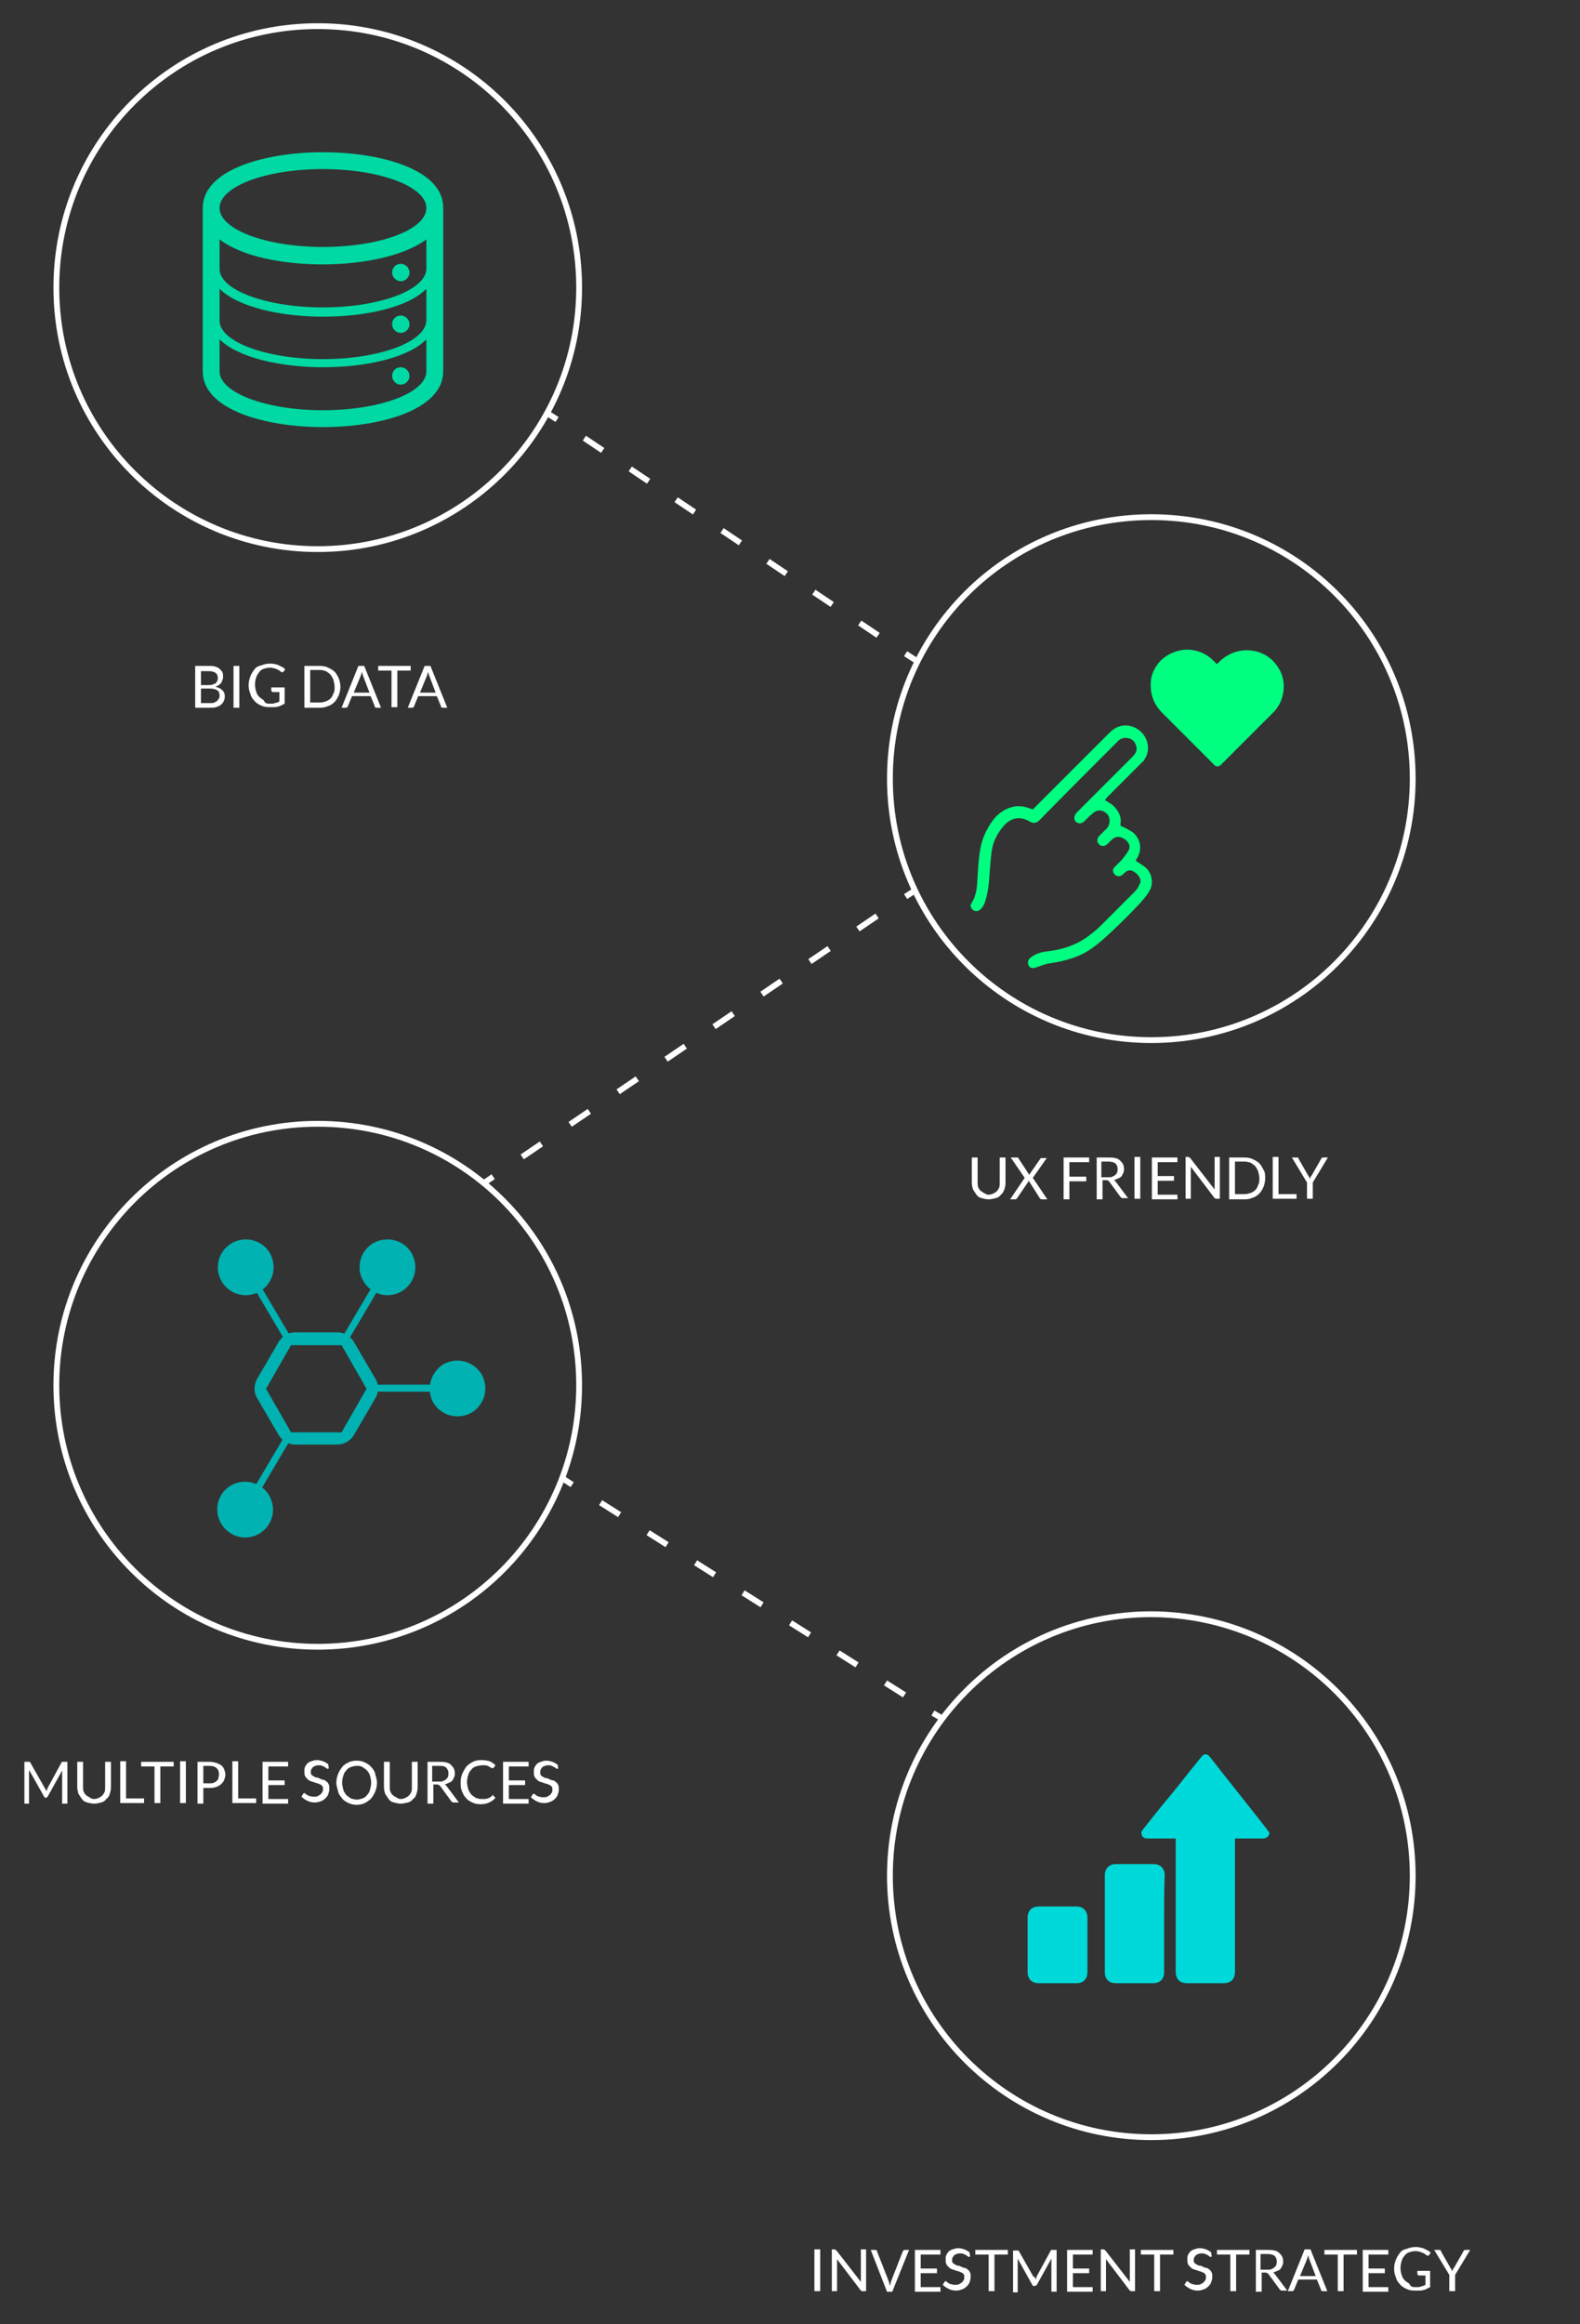 <svg version="1.1" id="svg-p1" xmlns="http://www.w3.org/2000/svg" xmlns:xlink="http://www.w3.org/1999/xlink"
   x="0px" y="0px" viewBox="0 0 272 400" enable-background="new 0 0 272 400" xml:space="preserve">
<rect x="0" y="0" width="272" height="400" fill="#333333" stroke="none"/>
<path fill="none" enable-background="new"  d="M1,1"/>
<g>
  <g>
    <path fill="#00B2B2" d="M47,259.8c0,2.6-2.1,4.8-4.8,4.8c-2.6,0-4.8-2.2-4.8-4.8c0-2.7,2.1-4.8,4.8-4.8
      C44.9,255,47,257.2,47,259.8z"/>
  </g>
  <g>
    <path fill="#00B2B2" d="M50.1,246.5l-4.3-7.5l4.3-7.5h8.7l4.3,7.5l-4.3,7.5H50.1z M58.2,248.6c1,0,2.2-0.7,2.7-1.6l3.8-6.5
      c0.5-0.9,0.5-2.3,0-3.1l-3.8-6.5c-0.5-0.9-1.7-1.6-2.7-1.6h-7.5c-1,0-2.2,0.7-2.7,1.6l-3.8,6.5c-0.5,0.9-0.5,2.3,0,3.1L48,247
      c0.5,0.9,1.7,1.6,2.7,1.6H58.2z"/>
  </g>
  <g>
    <path fill="#00B2B2" d="M42.7,260.1l-1-0.6l7.8-13.2l1,0.6L42.7,260.1z"/>
  </g>
  <g>
    <path fill="#00B2B2" d="M76.3,234.8c2.3-1.3,5.2-0.6,6.6,1.7c1.3,2.3,0.6,5.2-1.7,6.6c-2.3,1.3-5.2,0.6-6.6-1.7
      C73.3,239.1,74.1,236.2,76.3,234.8z"/>
  </g>
  <g>
    <path fill="#00B2B2" d="M78.8,239.5H63.5v-1.2h15.3V239.5z"/>
  </g>
  <g>
    <path fill="#00B2B2" d="M61.9,218.1c0-2.7,2.1-4.8,4.8-4.8c2.7,0,4.8,2.1,4.8,4.8c0,2.6-2.1,4.8-4.8,4.8
      C64.1,222.9,61.9,220.7,61.9,218.1z"/>
  </g>
  <g>
    <path fill="#00B2B2" d="M59.4,231.6l-1-0.6l7.8-13.2l1,0.6L59.4,231.6z"/>
  </g>
  <g>
    <path fill="#00B2B2" d="M47.1,218.1c0-2.7-2.1-4.8-4.8-4.8c-2.6,0-4.8,2.1-4.8,4.8c0,2.6,2.1,4.8,4.8,4.8
      C45,222.9,47.1,220.7,47.1,218.1z"/>
  </g>
  <g>
    <path fill="#00B2B2" d="M49.6,231.6l-7.8-13.2l1-0.6l7.8,13.2L49.6,231.6z"/>
  </g>
</g>
<g id="data">
  <path fill="#00D9A3" d="M55.6,26.2c-10,0-20.7,3-20.7,9.6v28.1c0,6.6,10.7,9.6,20.7,9.6s20.7-3,20.7-9.6V35.8
    C76.4,29.2,65.6,26.2,55.6,26.2z M73.4,63.9c0,3.7-8,6.7-17.8,6.7s-17.8-3-17.8-6.7v-5.5c3.1,3.1,10.4,4.8,17.8,4.8
    c7.3,0,14.7-1.6,17.8-4.8V63.9z M73.4,55.1L73.4,55.1L73.4,55.1c0,3.7-8,6.7-17.8,6.7s-17.8-3-17.8-6.6l0,0l0,0v-5.5
    c3.1,3.1,10.4,4.8,17.8,4.8c7.3,0,14.7-1.6,17.8-4.8V55.1z M73.4,46.2L73.4,46.2L73.4,46.2c0,3.7-8,6.7-17.8,6.7s-17.8-3-17.8-6.6
    l0,0l0,0v-5.1c3.9,3,11,4.3,17.8,4.3s13.9-1.4,17.8-4.3V46.2z M55.6,42.5c-9.8,0-17.8-3-17.8-6.7s7.9-6.7,17.8-6.7
    c9.8,0,17.8,3,17.8,6.7C73.4,39.5,65.5,42.5,55.6,42.5z"/>
  <path fill="#00D9A3" d="M69,63.2c0.8,0,1.5,0.7,1.5,1.5c0,0.8-0.7,1.5-1.5,1.5s-1.5-0.7-1.5-1.5C67.5,63.9,68.1,63.2,69,63.2z"/>
  <path fill="#00D9A3" d="M69,54.3c0.8,0,1.5,0.7,1.5,1.5s-0.7,1.5-1.5,1.5s-1.5-0.7-1.5-1.5S68.1,54.3,69,54.3z"/>
  <path fill="#00D9A3" d="M69,45.4c0.8,0,1.5,0.7,1.5,1.5s-0.7,1.5-1.5,1.5s-1.5-0.7-1.5-1.5C67.5,46.1,68.1,45.4,69,45.4z"/>
</g>
<g>
  <path fill="#00FF80" d="M219.1,113.7c-1.2-1.2-2.8-1.8-4.5-1.8s-3.3,0.7-4.5,1.8l-0.6,0.6l-0.6-0.6c-1.2-1.2-2.8-1.9-4.5-1.9
    s-3.3,0.7-4.5,1.8c-1.2,1.2-1.9,2.8-1.8,4.5c0,1.7,0.7,3.3,1.9,4.5l9.1,9.1c0.1,0.1,0.3,0.2,0.5,0.2s0.3-0.1,0.5-0.2l9.1-9.1
    c1.2-1.2,1.8-2.8,1.8-4.5S220.3,114.9,219.1,113.7z"/>
  <path fill="#00FF80" d="M190.2,137.7c0.5,0.3,1.1,0.6,1.5,1c0.8,0.8,1.4,1.8,1.2,3c-0.1,0.4,0.1,0.5,0.4,0.6c0.5,0.2,1,0.5,1.5,0.8
    c0.4,0.2,0.7,0.6,0.9,0.9c0.9,1.4,0.7,2.8-0.2,4.1c0.5,0.4,1.1,0.7,1.6,1.1c1.3,1,1.6,3.1,0.6,4.4c-0.4,0.7-1,1.3-1.5,1.9
    c-1.5,1.6-3.1,3.2-4.7,4.7c-1.5,1.4-3,2.8-4.8,3.8c-1.9,1-4,1.5-6.1,1.8c-0.7,0.1-1.3,0.4-2,0.6c-0.7,0.3-1.2,0.3-1.5-0.2
    c-0.3-0.6-0.1-1.2,0.6-1.6c0.9-0.6,1.8-0.8,2.8-0.9c2.4-0.3,4.6-1,6.6-2.4c0.8-0.6,1.6-1.2,2.3-1.9c2-2,4-4,6-6
    c0.4-0.4,0.7-1,0.9-1.5c0.3-1-1.2-2.3-2-2.1c-0.4,0.1-0.7,0.4-1,0.7c-0.5,0.4-1,0.4-1.4,0s-0.4-0.9,0-1.3c0.4-0.4,0.8-0.8,1.2-1.2
    c0.4-0.5,0.8-1,1.1-1.5c0.6-0.9,0-1.7-0.6-2.1c-1-0.6-1.6-0.5-2.4,0.3c-0.1,0.1-0.3,0.3-0.5,0.5c-0.5,0.5-1.1,0.5-1.5,0.1
    s-0.4-1,0.1-1.5c0.4-0.4,0.8-0.8,1.2-1.2c0.6-0.6,0.7-1.7,0.2-2.4c-0.7-0.8-1.7-1-2.5-0.3c-0.5,0.4-1,0.9-1.5,1.4s-1.1,0.5-1.5,0.1
    s-0.3-1,0.1-1.5c3.2-3.2,6.4-6.4,9.6-9.6c0.8-0.8,1-1.4,0.5-2.4c-0.5-1-2-1.2-2.8-0.5c-4.6,4.6-9.2,9.2-13.7,13.8
    c-0.5,0.5-1.1,0.5-1.6,0.2c-1.5-0.9-3-0.8-4.3,0.5c-1.1,1.2-1.9,2.6-2.2,4.1c-0.2,1.2-0.3,2.5-0.4,3.7c-0.1,1.7-0.2,3.4-0.7,5.1
    c-0.2,0.7-0.5,1.5-1.2,1.9c-0.4,0.2-0.8,0.1-1.1-0.2s-0.4-0.7-0.2-1c1-1.5,1-3.1,1.1-4.8c0.1-1.6,0.2-3.2,0.5-4.8
    c0.3-1.7,1.1-3.3,2.1-4.7c1-1.3,2.2-2.1,3.7-2.4c1.1-0.2,2.1,0.1,3.2,0.5c0.1-0.1,0.3-0.3,0.4-0.4c4.3-4.3,8.5-8.5,12.8-12.8
    c1.1-1.1,2.5-1.6,4.1-1c2.1,0.8,3.2,3.3,2.1,5.3c-0.2,0.3-0.3,0.6-0.6,0.8c-2,2-4,4-6,6C190.4,137.5,190.3,137.6,190.2,137.7z"/>
</g>
<g>
  <path fill="#00D9D9" d="M218.5,315.7c-0.3,0.6-0.7,0.7-1.3,0.7c-1.5,0-3,0-4.6,0c0,0.2,0,0.3,0,0.5c0,7.5,0,15,0,22.4
    c0,1.3-0.7,2-2,2c-2.1,0-4.2,0-6.2,0c-1.3,0-2-0.7-2-2c0-7.5,0-14.9,0-22.4c0-0.2,0-0.3,0-0.5c-0.7,0-1.3,0-1.9,0c-1,0-1.9,0-2.9,0
    c-0.4,0-0.8-0.1-1-0.5s-0.1-0.8,0.2-1.1c1.5-1.9,3-3.8,4.6-5.7c1.8-2.2,3.5-4.4,5.3-6.6c0.6-0.8,1.1-0.8,1.7,0
    c3.2,4.1,6.5,8.2,9.7,12.3c0.1,0.2,0.3,0.4,0.4,0.5C218.5,315.3,218.5,315.5,218.5,315.7z"/>
  <path fill="#00D9D9" d="M200.4,331.1c0,2.8,0,5.5,0,8.3c0,1.2-0.7,1.9-1.9,1.9c-2.1,0-4.3,0-6.4,0c-1.2,0-1.9-0.7-1.9-1.9
    c0-5.6,0-11.1,0-16.7c0-1.1,0.7-1.9,1.9-1.9c2.2,0,4.3,0,6.5,0c1.1,0,1.9,0.7,1.9,1.9C200.4,325.5,200.4,328.3,200.4,331.1z"/>
  <path fill="#00D9D9" d="M187.2,334.7c0,1.6,0,3.1,0,4.7c0,1.2-0.7,1.9-1.9,1.9c-2.2,0-4.3,0-6.5,0c-1.1,0-1.9-0.7-1.9-1.9
    c0-3.1,0-6.2,0-9.3c0-1.3,0.7-2,2-2c2.1,0,4.3,0,6.4,0c1.1,0,1.9,0.7,1.9,1.9C187.2,331.6,187.2,333.1,187.2,334.7z"/>
</g>
<g>
  <g>
    <line fill="none" stroke="#FFFFFF" x1="94.2" y1="71.1" x2="95.9" y2="72.2"/>
    <line fill="none" stroke="#FFFFFF" stroke-dasharray="3.806,5.709" x1="100.6" y1="75.4" x2="153.5" y2="110.9"/>
    <line fill="none" stroke="#FFFFFF" x1="155.9" y1="112.5" x2="157.6" y2="113.6"/>
  </g>
</g>
<g>
  <g>
    <line fill="none" stroke="#FFFFFF" x1="83.3" y1="203.6" x2="84.9" y2="202.5"/>
    <line fill="none" stroke="#FFFFFF" stroke-dasharray="3.991,5.987" x1="89.9" y1="199.1" x2="153.4" y2="156"/>
    <line fill="none" stroke="#FFFFFF" x1="155.9" y1="154.3" x2="157.6" y2="153.2"/>
  </g>
</g>
<g>
  <g>
    <line fill="none" stroke="#FFFFFF" x1="96.8" y1="254.4" x2="98.5" y2="255.5"/>
    <line fill="none" stroke="#FFFFFF" stroke-dasharray="3.869,5.803" x1="103.4" y1="258.6" x2="158.1" y2="293.2"/>
    <line fill="none" stroke="#FFFFFF" x1="160.6" y1="294.8" x2="162.3" y2="295.8"/>
  </g>
</g>
<g enable-background="new    ">
  <path fill="#FFFFFF" d="M33.6,121.8v-7.2h2.3c0.4,0,0.8,0,1.1,0.1s0.6,0.2,0.8,0.4s0.4,0.4,0.5,0.6c0.1,0.2,0.1,0.5,0.1,0.8
    c0,0.2,0,0.3-0.1,0.5c-0.1,0.2-0.1,0.3-0.2,0.5c-0.1,0.1-0.3,0.3-0.4,0.4c-0.2,0.1-0.4,0.2-0.6,0.3c0.5,0.1,0.9,0.3,1.2,0.6
    s0.4,0.6,0.4,1.1c0,0.3-0.1,0.6-0.2,0.8s-0.3,0.5-0.5,0.6c-0.2,0.2-0.5,0.3-0.8,0.4c-0.3,0.1-0.7,0.1-1.1,0.1H33.6z M34.6,117.9
    h1.3c0.3,0,0.5,0,0.7-0.1c0.2-0.1,0.4-0.1,0.5-0.2c0.1-0.1,0.2-0.2,0.3-0.4c0.1-0.2,0.1-0.3,0.1-0.5c0-0.4-0.1-0.7-0.4-0.9
    c-0.3-0.2-0.6-0.3-1.2-0.3h-1.3V117.9z M34.6,118.5v2.5h1.6c0.3,0,0.5,0,0.7-0.1s0.4-0.2,0.5-0.3c0.1-0.1,0.2-0.3,0.3-0.4
    c0.1-0.2,0.1-0.3,0.1-0.5c0-0.4-0.1-0.7-0.4-0.9s-0.7-0.3-1.2-0.3H34.6z"/>
  <path fill="#FFFFFF" d="M41.2,121.8h-1v-7.2h1V121.8z"/>
  <path fill="#FFFFFF" d="M46.3,121.1c0.2,0,0.4,0,0.5,0c0.2,0,0.3,0,0.5-0.1c0.1,0,0.3-0.1,0.4-0.1s0.3-0.1,0.4-0.2v-1.6H47
    c-0.1,0-0.1,0-0.2-0.1c0,0-0.1-0.1-0.1-0.1v-0.6H49v2.8c-0.2,0.1-0.4,0.2-0.6,0.3c-0.2,0.1-0.4,0.2-0.6,0.2
    c-0.2,0.1-0.5,0.1-0.7,0.1c-0.3,0-0.5,0-0.8,0c-0.5,0-1-0.1-1.4-0.3s-0.8-0.4-1.1-0.8c-0.3-0.3-0.6-0.7-0.7-1.2
    c-0.2-0.5-0.3-0.9-0.3-1.5c0-0.5,0.1-1,0.3-1.5c0.2-0.5,0.4-0.8,0.7-1.2s0.7-0.6,1.2-0.7c0.5-0.2,1-0.3,1.5-0.3
    c0.3,0,0.5,0,0.8,0.1c0.2,0,0.5,0.1,0.7,0.2c0.2,0.1,0.4,0.2,0.6,0.3c0.2,0.1,0.3,0.2,0.5,0.4l-0.3,0.4c-0.1,0.1-0.1,0.1-0.2,0.1
    c-0.1,0-0.1,0-0.2-0.1c-0.1,0-0.2-0.1-0.3-0.2c-0.1-0.1-0.2-0.1-0.4-0.2c-0.1-0.1-0.3-0.1-0.5-0.2c-0.2,0-0.4-0.1-0.7-0.1
    c-0.4,0-0.8,0.1-1.1,0.2c-0.3,0.1-0.6,0.3-0.8,0.6s-0.4,0.5-0.5,0.9c-0.1,0.3-0.2,0.7-0.2,1.2c0,0.5,0.1,0.9,0.2,1.2
    c0.1,0.4,0.3,0.7,0.5,0.9c0.2,0.2,0.5,0.4,0.8,0.6C45.6,121,45.9,121.1,46.3,121.1z"/>
  <path fill="#FFFFFF" d="M58.6,118.2c0,0.5-0.1,1-0.3,1.5c-0.2,0.4-0.4,0.8-0.7,1.1c-0.3,0.3-0.7,0.6-1.1,0.7
    c-0.4,0.2-0.9,0.3-1.4,0.3h-2.7v-7.2h2.7c0.5,0,1,0.1,1.4,0.3c0.4,0.2,0.8,0.4,1.1,0.7c0.3,0.3,0.5,0.7,0.7,1.1
    C58.5,117.2,58.6,117.7,58.6,118.2z M57.6,118.2c0-0.4-0.1-0.8-0.2-1.2c-0.1-0.3-0.3-0.6-0.5-0.9c-0.2-0.2-0.5-0.4-0.8-0.6
    c-0.3-0.1-0.7-0.2-1-0.2h-1.7v5.6h1.7c0.4,0,0.7-0.1,1-0.2c0.3-0.1,0.6-0.3,0.8-0.5s0.4-0.5,0.5-0.9
    C57.6,119.1,57.6,118.7,57.6,118.2z"/>
  <path fill="#FFFFFF" d="M65.6,121.8h-0.8c-0.1,0-0.2,0-0.2-0.1c-0.1,0-0.1-0.1-0.1-0.2l-0.7-1.7h-3.2l-0.7,1.7
    c0,0.1-0.1,0.1-0.1,0.2c-0.1,0-0.1,0.1-0.2,0.1h-0.8l2.9-7.2h1L65.6,121.8z M60.9,119.2h2.7l-1.1-2.9c-0.1-0.2-0.1-0.4-0.2-0.7
    c0,0.1-0.1,0.3-0.1,0.4c0,0.1-0.1,0.2-0.1,0.3L60.9,119.2z"/>
  <path fill="#FFFFFF" d="M70.7,114.6v0.8h-2.3v6.3h-1v-6.3h-2.3v-0.8H70.7z"/>
  <path fill="#FFFFFF" d="M77,121.8h-0.8c-0.1,0-0.2,0-0.2-0.1c-0.1,0-0.1-0.1-0.1-0.2l-0.7-1.7H72l-0.7,1.7c0,0.1-0.1,0.1-0.1,0.2
    c-0.1,0-0.1,0.1-0.2,0.1h-0.8l2.9-7.2h1L77,121.8z M72.3,119.2H75l-1.1-2.9c-0.1-0.2-0.1-0.4-0.2-0.7c0,0.1-0.1,0.3-0.1,0.4
    c0,0.1-0.1,0.2-0.1,0.3L72.3,119.2z"/>
</g>
<g enable-background="new    ">
  <path fill="#FFFFFF" d="M170.2,205.6c0.3,0,0.6-0.1,0.8-0.2s0.4-0.2,0.6-0.4c0.2-0.2,0.3-0.4,0.4-0.6s0.1-0.5,0.1-0.8v-4.4h1v4.4
    c0,0.4-0.1,0.8-0.2,1.1s-0.3,0.7-0.6,0.9c-0.2,0.3-0.5,0.5-0.9,0.6c-0.4,0.1-0.8,0.2-1.2,0.2s-0.8-0.1-1.2-0.2
    c-0.4-0.1-0.7-0.3-0.9-0.6c-0.2-0.3-0.4-0.6-0.6-0.9c-0.1-0.4-0.2-0.7-0.2-1.1v-4.4h1v4.3c0,0.3,0,0.6,0.1,0.8s0.2,0.5,0.4,0.6
    c0.2,0.2,0.4,0.3,0.6,0.4C169.7,205.5,169.9,205.6,170.2,205.6z"/>
  <path fill="#FFFFFF" d="M176.4,202.7l-2.4-3.5h1c0.1,0,0.1,0,0.2,0s0.1,0.1,0.1,0.1l1.9,2.9c0-0.1,0.1-0.1,0.1-0.2l1.8-2.6
    c0,0,0.1-0.1,0.1-0.1s0.1,0,0.1,0h0.9l-2.4,3.4l2.5,3.7h-1c-0.1,0-0.1,0-0.2-0.1s-0.1-0.1-0.1-0.1l-1.9-3c0,0.1-0.1,0.1-0.1,0.2
    l-1.9,2.8c0,0-0.1,0.1-0.1,0.1s-0.1,0.1-0.2,0.1h-0.9L176.4,202.7z"/>
  <path fill="#FFFFFF" d="M187.5,199.2v0.8h-3.4v2.5h2.9v0.8h-2.9v3.1h-1v-7.2H187.5z"/>
  <path fill="#FFFFFF" d="M189.8,203.4v3h-1v-7.2h2c0.5,0,0.8,0,1.2,0.1s0.6,0.2,0.8,0.4c0.2,0.2,0.4,0.4,0.5,0.6
    c0.1,0.2,0.2,0.5,0.2,0.8c0,0.3,0,0.5-0.1,0.7c-0.1,0.2-0.2,0.4-0.3,0.6c-0.2,0.2-0.3,0.3-0.6,0.4c-0.2,0.1-0.5,0.2-0.7,0.3
    c0.1,0.1,0.2,0.2,0.3,0.3l2.1,2.8h-0.9c-0.2,0-0.3-0.1-0.4-0.2l-1.9-2.6c-0.1-0.1-0.1-0.1-0.2-0.2s-0.2-0.1-0.3-0.1H189.8z
     M189.8,202.6h1c0.3,0,0.5,0,0.7-0.1s0.4-0.2,0.5-0.3c0.1-0.1,0.3-0.3,0.3-0.4c0.1-0.2,0.1-0.4,0.1-0.6c0-0.4-0.1-0.7-0.4-1
    c-0.3-0.2-0.7-0.3-1.3-0.3h-1.1V202.6z"/>
  <path fill="#FFFFFF" d="M196.3,206.3h-1v-7.2h1V206.3z"/>
  <path fill="#FFFFFF" d="M202.7,199.2v0.8h-3.4v2.4h2.8v0.8h-2.8v2.4h3.4v0.8h-4.4v-7.2H202.7z"/>
  <path fill="#FFFFFF" d="M204.8,199.2c0,0,0.1,0.1,0.1,0.1l4.2,5.4c0-0.1,0-0.2,0-0.3c0-0.1,0-0.2,0-0.2v-5.1h0.9v7.2h-0.5
    c-0.1,0-0.1,0-0.2,0s-0.1-0.1-0.2-0.1l-4.1-5.4c0,0.1,0,0.2,0,0.2c0,0.1,0,0.2,0,0.2v5.1h-0.9v-7.2h0.5
    C204.7,199.2,204.7,199.2,204.8,199.2z"/>
  <path fill="#FFFFFF" d="M217.8,202.8c0,0.5-0.1,1-0.3,1.5c-0.2,0.4-0.4,0.8-0.7,1.1c-0.3,0.3-0.7,0.6-1.1,0.7
    c-0.4,0.2-0.9,0.3-1.4,0.3h-2.7v-7.2h2.7c0.5,0,1,0.1,1.4,0.3c0.4,0.2,0.8,0.4,1.1,0.7c0.3,0.3,0.5,0.7,0.7,1.1
    C217.8,201.7,217.8,202.2,217.8,202.8z M216.8,202.8c0-0.4-0.1-0.8-0.2-1.2c-0.1-0.3-0.3-0.6-0.5-0.9c-0.2-0.2-0.5-0.4-0.8-0.6
    c-0.3-0.1-0.7-0.2-1-0.2h-1.7v5.6h1.7c0.4,0,0.7-0.1,1-0.2c0.3-0.1,0.6-0.3,0.8-0.5c0.2-0.2,0.4-0.5,0.5-0.9
    C216.8,203.6,216.8,203.2,216.8,202.8z"/>
  <path fill="#FFFFFF" d="M220.1,205.5h3.1v0.8h-4.1v-7.2h1V205.5z"/>
  <path fill="#FFFFFF" d="M226,203.5v2.8h-1v-2.8l-2.6-4.3h0.9c0.1,0,0.2,0,0.2,0.1c0,0,0.1,0.1,0.1,0.2l1.6,2.8
    c0.1,0.1,0.1,0.2,0.2,0.3c0,0.1,0.1,0.2,0.1,0.3c0-0.1,0.1-0.2,0.1-0.3c0-0.1,0.1-0.2,0.2-0.3l1.6-2.8c0-0.1,0.1-0.1,0.1-0.2
    c0.1,0,0.1-0.1,0.2-0.1h0.9L226,203.5z"/>
</g>
<g enable-background="new    ">
  <path fill="#FFFFFF" d="M7.9,308c0,0.1,0.1,0.2,0.1,0.3c0-0.1,0.1-0.2,0.1-0.3s0.1-0.2,0.1-0.3l2.4-4.4c0-0.1,0.1-0.1,0.1-0.1
    c0,0,0.1,0,0.2,0h0.7v7.2h-0.9v-5.3c0-0.1,0-0.1,0-0.2s0-0.2,0-0.2l-2.5,4.5c-0.1,0.1-0.2,0.2-0.4,0.2H7.9c-0.1,0-0.3-0.1-0.3-0.2
    L5,304.6c0,0.1,0,0.2,0,0.3s0,0.2,0,0.2v5.3H4.2v-7.2h0.7c0.1,0,0.2,0,0.2,0c0,0,0.1,0.1,0.1,0.1l2.5,4.4
    C7.8,307.8,7.8,307.9,7.9,308z"/>
  <path fill="#FFFFFF" d="M16.2,309.6c0.3,0,0.6-0.1,0.8-0.2c0.2-0.1,0.4-0.2,0.6-0.4s0.3-0.4,0.4-0.6s0.1-0.5,0.1-0.8v-4.4h1v4.4
    c0,0.4-0.1,0.8-0.2,1.1c-0.1,0.4-0.3,0.7-0.6,0.9c-0.2,0.3-0.5,0.5-0.9,0.6c-0.4,0.1-0.8,0.2-1.2,0.2c-0.4,0-0.8-0.1-1.2-0.2
    c-0.4-0.1-0.7-0.3-0.9-0.6c-0.2-0.3-0.4-0.6-0.6-0.9c-0.1-0.4-0.2-0.7-0.2-1.1v-4.4h1v4.3c0,0.3,0,0.6,0.1,0.8s0.2,0.5,0.4,0.6
    c0.2,0.2,0.4,0.3,0.6,0.4C15.6,309.5,15.9,309.6,16.2,309.6z"/>
  <path fill="#FFFFFF" d="M21.7,309.5h3.1v0.8h-4.1v-7.2h1V309.5z"/>
  <path fill="#FFFFFF" d="M29.9,303.2v0.8h-2.3v6.3h-1V304h-2.3v-0.8H29.9z"/>
  <path fill="#FFFFFF" d="M32,310.3h-1v-7.2h1V310.3z"/>
  <path fill="#FFFFFF" d="M35,307.7v2.7h-1v-7.2h2.1c0.5,0,0.8,0.1,1.2,0.2c0.3,0.1,0.6,0.3,0.8,0.4c0.2,0.2,0.4,0.4,0.5,0.7
    c0.1,0.3,0.2,0.6,0.2,0.9c0,0.3-0.1,0.6-0.2,0.9c-0.1,0.3-0.3,0.5-0.5,0.7c-0.2,0.2-0.5,0.4-0.8,0.5c-0.3,0.1-0.7,0.2-1.1,0.2H35z
     M35,306.9h1.1c0.3,0,0.5,0,0.7-0.1c0.2-0.1,0.4-0.2,0.5-0.3c0.1-0.1,0.3-0.3,0.3-0.5s0.1-0.4,0.1-0.6c0-0.5-0.1-0.8-0.4-1.1
    s-0.7-0.4-1.3-0.4H35V306.9z"/>
  <path fill="#FFFFFF" d="M41,309.5h3.1v0.8h-4.1v-7.2h1V309.5z"/>
  <path fill="#FFFFFF" d="M49.6,303.2v0.8h-3.4v2.4H49v0.8h-2.8v2.4h3.4v0.8h-4.4v-7.2H49.6z"/>
  <path fill="#FFFFFF" d="M56.6,304.3c0,0-0.1,0.1-0.1,0.1c0,0-0.1,0-0.1,0c-0.1,0-0.1,0-0.2-0.1c-0.1-0.1-0.2-0.1-0.3-0.2
    c-0.1-0.1-0.3-0.1-0.4-0.2c-0.2-0.1-0.4-0.1-0.6-0.1c-0.2,0-0.4,0-0.6,0.1c-0.2,0.1-0.3,0.1-0.4,0.2c-0.1,0.1-0.2,0.2-0.3,0.4
    s-0.1,0.3-0.1,0.4c0,0.2,0,0.4,0.1,0.5s0.2,0.2,0.4,0.3c0.2,0.1,0.3,0.2,0.5,0.2s0.4,0.1,0.6,0.2c0.2,0.1,0.4,0.2,0.6,0.2
    s0.4,0.2,0.5,0.3c0.2,0.1,0.3,0.3,0.4,0.5c0.1,0.2,0.1,0.5,0.1,0.8c0,0.3-0.1,0.6-0.2,0.9c-0.1,0.3-0.3,0.5-0.5,0.7
    s-0.5,0.4-0.8,0.5c-0.3,0.1-0.6,0.2-1,0.2c-0.5,0-0.9-0.1-1.3-0.3c-0.4-0.2-0.7-0.4-1-0.7l0.3-0.5c0,0,0.1-0.1,0.1-0.1
    c0,0,0.1,0,0.1,0c0.1,0,0.1,0,0.2,0.1c0.1,0.1,0.2,0.2,0.3,0.2c0.1,0.1,0.3,0.2,0.5,0.2c0.2,0.1,0.4,0.1,0.7,0.1
    c0.2,0,0.4,0,0.6-0.1c0.2-0.1,0.3-0.2,0.5-0.3c0.1-0.1,0.2-0.3,0.3-0.4c0.1-0.2,0.1-0.3,0.1-0.5c0-0.2,0-0.4-0.1-0.5
    s-0.2-0.3-0.4-0.3c-0.2-0.1-0.3-0.2-0.5-0.2c-0.2-0.1-0.4-0.1-0.6-0.2s-0.4-0.1-0.6-0.2s-0.4-0.2-0.5-0.4c-0.2-0.1-0.3-0.3-0.4-0.5
    c-0.1-0.2-0.1-0.5-0.1-0.8c0-0.3,0-0.5,0.1-0.7c0.1-0.2,0.2-0.4,0.4-0.6c0.2-0.2,0.4-0.3,0.7-0.4c0.3-0.1,0.6-0.2,0.9-0.2
    c0.4,0,0.8,0.1,1.1,0.2c0.3,0.1,0.6,0.3,0.9,0.5L56.6,304.3z"/>
  <path fill="#FFFFFF" d="M64.9,306.8c0,0.5-0.1,1-0.3,1.5s-0.4,0.8-0.7,1.2c-0.3,0.3-0.7,0.6-1.1,0.8s-0.9,0.3-1.4,0.3
    c-0.5,0-1-0.1-1.4-0.3c-0.4-0.2-0.8-0.4-1.1-0.8s-0.6-0.7-0.7-1.2s-0.3-0.9-0.3-1.5c0-0.5,0.1-1,0.3-1.5s0.4-0.8,0.7-1.2
    s0.7-0.6,1.1-0.8c0.4-0.2,0.9-0.3,1.4-0.3c0.5,0,1,0.1,1.4,0.3c0.4,0.2,0.8,0.4,1.1,0.8c0.3,0.3,0.6,0.7,0.7,1.2
    S64.9,306.2,64.9,306.8z M63.9,306.8c0-0.4-0.1-0.8-0.2-1.2c-0.1-0.4-0.3-0.6-0.5-0.9c-0.2-0.2-0.5-0.4-0.8-0.6s-0.7-0.2-1-0.2
    c-0.4,0-0.7,0.1-1,0.2c-0.3,0.1-0.6,0.3-0.8,0.6c-0.2,0.2-0.4,0.5-0.5,0.9c-0.1,0.3-0.2,0.7-0.2,1.2c0,0.4,0.1,0.8,0.2,1.2
    s0.3,0.6,0.5,0.9c0.2,0.2,0.5,0.4,0.8,0.6c0.3,0.1,0.7,0.2,1,0.2c0.4,0,0.7-0.1,1-0.2c0.3-0.1,0.6-0.3,0.8-0.6
    c0.2-0.2,0.4-0.5,0.5-0.9S63.9,307.2,63.9,306.8z"/>
  <path fill="#FFFFFF" d="M69,309.6c0.3,0,0.6-0.1,0.8-0.2c0.2-0.1,0.4-0.2,0.6-0.4s0.3-0.4,0.4-0.6s0.1-0.5,0.1-0.8v-4.4h1v4.4
    c0,0.4-0.1,0.8-0.2,1.1c-0.1,0.4-0.3,0.7-0.6,0.9c-0.2,0.3-0.5,0.5-0.9,0.6c-0.4,0.1-0.8,0.2-1.2,0.2c-0.4,0-0.8-0.1-1.2-0.2
    c-0.4-0.1-0.7-0.3-0.9-0.6c-0.2-0.3-0.4-0.6-0.6-0.9c-0.1-0.4-0.2-0.7-0.2-1.1v-4.4h1v4.3c0,0.3,0,0.6,0.1,0.8s0.2,0.5,0.4,0.6
    c0.2,0.2,0.4,0.3,0.6,0.4C68.5,309.5,68.7,309.6,69,309.6z"/>
  <path fill="#FFFFFF" d="M74.6,307.4v3h-1v-7.2h2c0.5,0,0.8,0,1.2,0.1s0.6,0.2,0.8,0.4c0.2,0.2,0.4,0.4,0.5,0.6
    c0.1,0.2,0.2,0.5,0.2,0.8c0,0.3,0,0.5-0.1,0.7c-0.1,0.2-0.2,0.4-0.3,0.6c-0.2,0.2-0.3,0.3-0.6,0.4c-0.2,0.1-0.5,0.2-0.7,0.3
    c0.1,0.1,0.2,0.2,0.3,0.3l2.1,2.8h-0.9c-0.2,0-0.3-0.1-0.4-0.2l-1.9-2.6c-0.1-0.1-0.1-0.1-0.2-0.2c-0.1,0-0.2-0.1-0.3-0.1H74.6z
     M74.6,306.6h1c0.3,0,0.5,0,0.7-0.1c0.2-0.1,0.4-0.2,0.5-0.3s0.3-0.3,0.3-0.4c0.1-0.2,0.1-0.4,0.1-0.6c0-0.4-0.1-0.7-0.4-1
    s-0.7-0.3-1.3-0.3h-1.1V306.6z"/>
  <path fill="#FFFFFF" d="M84.8,308.9c0.1,0,0.1,0,0.1,0.1l0.4,0.4c-0.3,0.3-0.6,0.6-1.1,0.8c-0.4,0.2-0.9,0.3-1.5,0.3
    c-0.5,0-1-0.1-1.4-0.3s-0.8-0.4-1.1-0.8c-0.3-0.3-0.5-0.7-0.7-1.2c-0.2-0.5-0.2-0.9-0.2-1.5s0.1-1,0.3-1.5c0.2-0.4,0.4-0.8,0.7-1.2
    c0.3-0.3,0.7-0.6,1.1-0.8c0.4-0.2,0.9-0.3,1.5-0.3c0.5,0,1,0.1,1.4,0.2c0.4,0.2,0.7,0.4,1,0.7l-0.3,0.4c0,0-0.1,0.1-0.1,0.1
    c0,0-0.1,0-0.1,0c0,0-0.1,0-0.1,0c0,0-0.1-0.1-0.2-0.1c-0.1,0-0.1-0.1-0.2-0.1c-0.1-0.1-0.2-0.1-0.3-0.2c-0.1,0-0.3-0.1-0.4-0.1
    c-0.2,0-0.4,0-0.6,0c-0.4,0-0.7,0.1-1.1,0.2c-0.3,0.1-0.6,0.3-0.8,0.6c-0.2,0.2-0.4,0.5-0.5,0.9c-0.1,0.3-0.2,0.7-0.2,1.2
    c0,0.4,0.1,0.8,0.2,1.2c0.1,0.3,0.3,0.6,0.5,0.9c0.2,0.2,0.5,0.4,0.8,0.6c0.3,0.1,0.6,0.2,1,0.2c0.2,0,0.4,0,0.6,0
    c0.2,0,0.3-0.1,0.5-0.1c0.1-0.1,0.3-0.1,0.4-0.2c0.1-0.1,0.3-0.2,0.4-0.3C84.7,308.9,84.7,308.9,84.8,308.9z"/>
  <path fill="#FFFFFF" d="M91,303.2v0.8h-3.4v2.4h2.8v0.8h-2.8v2.4H91v0.8h-4.4v-7.2H91z"/>
  <path fill="#FFFFFF" d="M96.1,304.3c0,0-0.1,0.1-0.1,0.1c0,0-0.1,0-0.1,0c-0.1,0-0.1,0-0.2-0.1c-0.1-0.1-0.2-0.1-0.3-0.2
    c-0.1-0.1-0.3-0.1-0.4-0.2c-0.2-0.1-0.4-0.1-0.6-0.1c-0.2,0-0.4,0-0.6,0.1c-0.2,0.1-0.3,0.1-0.4,0.2c-0.1,0.1-0.2,0.2-0.3,0.4
    S93,304.9,93,305c0,0.2,0,0.4,0.1,0.5s0.2,0.2,0.4,0.3c0.2,0.1,0.3,0.2,0.5,0.2s0.4,0.1,0.6,0.2c0.2,0.1,0.4,0.2,0.6,0.2
    s0.4,0.2,0.5,0.3c0.2,0.1,0.3,0.3,0.4,0.5c0.1,0.2,0.1,0.5,0.1,0.8c0,0.3-0.1,0.6-0.2,0.9c-0.1,0.3-0.3,0.5-0.5,0.7
    s-0.5,0.4-0.8,0.5c-0.3,0.1-0.6,0.2-1,0.2c-0.5,0-0.9-0.1-1.3-0.3c-0.4-0.2-0.7-0.4-1-0.7l0.3-0.5c0,0,0.1-0.1,0.1-0.1
    c0,0,0.1,0,0.1,0c0.1,0,0.1,0,0.2,0.1c0.1,0.1,0.2,0.2,0.3,0.2c0.1,0.1,0.3,0.2,0.5,0.2c0.2,0.1,0.4,0.1,0.7,0.1
    c0.2,0,0.4,0,0.6-0.1c0.2-0.1,0.3-0.2,0.5-0.3c0.1-0.1,0.2-0.3,0.3-0.4c0.1-0.2,0.1-0.3,0.1-0.5c0-0.2,0-0.4-0.1-0.5
    s-0.2-0.3-0.4-0.3c-0.2-0.1-0.3-0.2-0.5-0.2c-0.2-0.1-0.4-0.1-0.6-0.2s-0.4-0.1-0.6-0.2s-0.4-0.2-0.5-0.4c-0.2-0.1-0.3-0.3-0.4-0.5
    c-0.1-0.2-0.1-0.5-0.1-0.8c0-0.3,0-0.5,0.1-0.7c0.1-0.2,0.2-0.4,0.4-0.6c0.2-0.2,0.4-0.3,0.7-0.4c0.3-0.1,0.6-0.2,0.9-0.2
    c0.4,0,0.8,0.1,1.1,0.2c0.3,0.1,0.6,0.3,0.9,0.5L96.1,304.3z"/>
</g>
<g enable-background="new    ">
  <path fill="#FFFFFF" d="M141.2,394.3h-1v-7.2h1V394.3z"/>
  <path fill="#FFFFFF" d="M143.9,387.2c0,0,0.1,0.1,0.1,0.1l4.2,5.4c0-0.1,0-0.2,0-0.3c0-0.1,0-0.2,0-0.2v-5.1h0.9v7.2h-0.5
    c-0.1,0-0.1,0-0.2,0s-0.1-0.1-0.2-0.1l-4.1-5.4c0,0.1,0,0.2,0,0.2c0,0.1,0,0.2,0,0.2v5.1h-0.9v-7.2h0.5
    C143.7,387.2,143.8,387.2,143.9,387.2z"/>
  <path fill="#FFFFFF" d="M149.9,387.2h0.8c0.1,0,0.2,0,0.2,0.1c0.1,0,0.1,0.1,0.1,0.2l2,5.1c0,0.1,0.1,0.2,0.1,0.4
    c0,0.1,0.1,0.3,0.1,0.4c0-0.1,0.1-0.3,0.1-0.4c0-0.1,0.1-0.3,0.1-0.4l2-5.1c0-0.1,0.1-0.1,0.1-0.2c0.1,0,0.1-0.1,0.2-0.1h0.8
    l-2.9,7.2h-0.9L149.9,387.2z"/>
  <path fill="#FFFFFF" d="M161.9,387.2v0.8h-3.4v2.4h2.8v0.8h-2.8v2.4h3.4v0.8h-4.4v-7.2H161.9z"/>
  <path fill="#FFFFFF" d="M167,388.3c0,0-0.1,0.1-0.1,0.1c0,0-0.1,0-0.1,0c-0.1,0-0.1,0-0.2-0.1c-0.1-0.1-0.2-0.1-0.3-0.2
    c-0.1-0.1-0.3-0.1-0.4-0.2c-0.2-0.1-0.4-0.1-0.6-0.1c-0.2,0-0.4,0-0.6,0.1c-0.2,0.1-0.3,0.1-0.4,0.2c-0.1,0.1-0.2,0.2-0.3,0.4
    s-0.1,0.3-0.1,0.4c0,0.2,0,0.4,0.1,0.5c0.1,0.1,0.2,0.2,0.4,0.3c0.2,0.1,0.3,0.2,0.5,0.2s0.4,0.1,0.6,0.2s0.4,0.2,0.6,0.2
    s0.4,0.2,0.5,0.3c0.2,0.1,0.3,0.3,0.4,0.5c0.1,0.2,0.1,0.5,0.1,0.8c0,0.3-0.1,0.6-0.2,0.9c-0.1,0.3-0.3,0.5-0.5,0.7
    s-0.5,0.4-0.8,0.5c-0.3,0.1-0.6,0.2-1,0.2c-0.5,0-0.9-0.1-1.3-0.3c-0.4-0.2-0.7-0.4-1-0.7l0.3-0.5c0,0,0.1-0.1,0.1-0.1
    c0,0,0.1,0,0.1,0c0.1,0,0.2,0,0.2,0.1c0.1,0.1,0.2,0.2,0.3,0.2c0.1,0.1,0.3,0.2,0.5,0.2c0.2,0.1,0.4,0.1,0.7,0.1
    c0.2,0,0.4,0,0.6-0.1c0.2-0.1,0.3-0.2,0.5-0.3c0.1-0.1,0.2-0.3,0.3-0.4c0.1-0.2,0.1-0.3,0.1-0.5c0-0.2,0-0.4-0.1-0.5
    c-0.1-0.1-0.2-0.3-0.4-0.3c-0.2-0.1-0.3-0.2-0.5-0.2c-0.2-0.1-0.4-0.1-0.6-0.2s-0.4-0.1-0.6-0.2s-0.4-0.2-0.5-0.4
    c-0.2-0.1-0.3-0.3-0.4-0.5c-0.1-0.2-0.1-0.5-0.1-0.8c0-0.3,0-0.5,0.1-0.7c0.1-0.2,0.2-0.4,0.4-0.6c0.2-0.2,0.4-0.3,0.7-0.4
    c0.3-0.1,0.6-0.2,0.9-0.2c0.4,0,0.8,0.1,1.1,0.2c0.3,0.1,0.6,0.3,0.9,0.5L167,388.3z"/>
  <path fill="#FFFFFF" d="M173.5,387.2v0.8h-2.3v6.3h-1V388h-2.3v-0.8H173.5z"/>
  <path fill="#FFFFFF" d="M178.2,392c0,0.1,0.1,0.2,0.1,0.3c0-0.1,0.1-0.2,0.1-0.3c0-0.1,0.1-0.2,0.1-0.3l2.4-4.4
    c0-0.1,0.1-0.1,0.1-0.1c0,0,0.1,0,0.2,0h0.7v7.2h-0.9v-5.3c0-0.1,0-0.1,0-0.2c0-0.1,0-0.2,0-0.2l-2.5,4.5c-0.1,0.1-0.2,0.2-0.4,0.2
    h-0.1c-0.2,0-0.3-0.1-0.3-0.2l-2.5-4.5c0,0.1,0,0.2,0,0.3s0,0.2,0,0.2v5.3h-0.8v-7.2h0.7c0.1,0,0.2,0,0.2,0c0,0,0.1,0.1,0.1,0.1
    l2.5,4.4C178.1,391.8,178.1,391.9,178.2,392z"/>
  <path fill="#FFFFFF" d="M188.1,387.2v0.8h-3.4v2.4h2.8v0.8h-2.8v2.4h3.4v0.8h-4.4v-7.2H188.1z"/>
  <path fill="#FFFFFF" d="M190.2,387.2c0,0,0.1,0.1,0.1,0.1l4.2,5.4c0-0.1,0-0.2,0-0.3c0-0.1,0-0.2,0-0.2v-5.1h0.9v7.2h-0.5
    c-0.1,0-0.1,0-0.2,0s-0.1-0.1-0.2-0.1l-4.1-5.4c0,0.1,0,0.2,0,0.2c0,0.1,0,0.2,0,0.2v5.1h-0.9v-7.2h0.5
    C190.1,387.2,190.2,387.2,190.2,387.2z"/>
  <path fill="#FFFFFF" d="M202,387.2v0.8h-2.3v6.3h-1V388h-2.3v-0.8H202z"/>
  <path fill="#FFFFFF" d="M208.6,388.3c0,0-0.1,0.1-0.1,0.1c0,0-0.1,0-0.1,0c-0.1,0-0.1,0-0.2-0.1c-0.1-0.1-0.2-0.1-0.3-0.2
    c-0.1-0.1-0.3-0.1-0.4-0.2c-0.2-0.1-0.4-0.1-0.6-0.1c-0.2,0-0.4,0-0.6,0.1c-0.2,0.1-0.3,0.1-0.4,0.2c-0.1,0.1-0.2,0.2-0.3,0.4
    s-0.1,0.3-0.1,0.4c0,0.2,0,0.4,0.1,0.5c0.1,0.1,0.2,0.2,0.4,0.3c0.2,0.1,0.3,0.2,0.5,0.2s0.4,0.1,0.6,0.2s0.4,0.2,0.6,0.2
    s0.4,0.2,0.5,0.3c0.2,0.1,0.3,0.3,0.4,0.5c0.1,0.2,0.1,0.5,0.1,0.8c0,0.3-0.1,0.6-0.2,0.9c-0.1,0.3-0.3,0.5-0.5,0.7
    s-0.5,0.4-0.8,0.5c-0.3,0.1-0.6,0.2-1,0.2c-0.5,0-0.9-0.1-1.3-0.3c-0.4-0.2-0.7-0.4-1-0.7l0.3-0.5c0,0,0.1-0.1,0.1-0.1
    c0,0,0.1,0,0.1,0c0.1,0,0.2,0,0.2,0.1c0.1,0.1,0.2,0.2,0.3,0.2c0.1,0.1,0.3,0.2,0.5,0.2c0.2,0.1,0.4,0.1,0.7,0.1
    c0.2,0,0.4,0,0.6-0.1c0.2-0.1,0.3-0.2,0.5-0.3c0.1-0.1,0.2-0.3,0.3-0.4c0.1-0.2,0.1-0.3,0.1-0.5c0-0.2,0-0.4-0.1-0.5
    c-0.1-0.1-0.2-0.3-0.4-0.3c-0.2-0.1-0.3-0.2-0.5-0.2c-0.2-0.1-0.4-0.1-0.6-0.2s-0.4-0.1-0.6-0.2s-0.4-0.2-0.5-0.4
    c-0.2-0.1-0.3-0.3-0.4-0.5c-0.1-0.2-0.1-0.5-0.1-0.8c0-0.3,0-0.5,0.1-0.7c0.1-0.2,0.2-0.4,0.4-0.6c0.2-0.2,0.4-0.3,0.7-0.4
    c0.3-0.1,0.6-0.2,0.9-0.2c0.4,0,0.8,0.1,1.1,0.2c0.3,0.1,0.6,0.3,0.9,0.5L208.6,388.3z"/>
  <path fill="#FFFFFF" d="M215.1,387.2v0.8h-2.3v6.3h-1V388h-2.3v-0.8H215.1z"/>
  <path fill="#FFFFFF" d="M217.2,391.4v3h-1v-7.2h2c0.5,0,0.8,0,1.2,0.1s0.6,0.2,0.8,0.4c0.2,0.2,0.4,0.4,0.5,0.6
    c0.1,0.2,0.2,0.5,0.2,0.8c0,0.3,0,0.5-0.1,0.7c-0.1,0.2-0.2,0.4-0.3,0.6c-0.2,0.2-0.3,0.3-0.6,0.4c-0.2,0.1-0.5,0.2-0.7,0.3
    c0.1,0.1,0.2,0.2,0.3,0.3l2.1,2.8h-0.9c-0.2,0-0.3-0.1-0.4-0.2l-1.9-2.6c-0.1-0.1-0.1-0.1-0.2-0.2c-0.1,0-0.2-0.1-0.3-0.1H217.2z
     M217.2,390.6h1c0.3,0,0.5,0,0.7-0.1c0.2-0.1,0.4-0.2,0.5-0.3c0.1-0.1,0.3-0.3,0.3-0.4c0.1-0.2,0.1-0.4,0.1-0.6
    c0-0.4-0.1-0.7-0.4-1c-0.3-0.2-0.7-0.3-1.3-0.3h-1.1V390.6z"/>
  <path fill="#FFFFFF" d="M228.5,394.3h-0.8c-0.1,0-0.2,0-0.2-0.1c-0.1,0-0.1-0.1-0.1-0.2l-0.7-1.7h-3.2l-0.7,1.7
    c0,0.1-0.1,0.1-0.1,0.2c-0.1,0-0.1,0.1-0.2,0.1h-0.8l2.9-7.2h1L228.5,394.3z M223.8,391.7h2.7l-1.1-2.9c-0.1-0.2-0.1-0.4-0.2-0.7
    c0,0.1-0.1,0.3-0.1,0.4c0,0.1-0.1,0.2-0.1,0.3L223.8,391.7z"/>
  <path fill="#FFFFFF" d="M233.6,387.2v0.8h-2.3v6.3h-1V388H228v-0.8H233.6z"/>
  <path fill="#FFFFFF" d="M239,387.2v0.8h-3.4v2.4h2.8v0.8h-2.8v2.4h3.4v0.8h-4.4v-7.2H239z"/>
  <path fill="#FFFFFF" d="M243.6,393.6c0.2,0,0.4,0,0.5,0c0.2,0,0.3,0,0.5-0.1c0.1,0,0.3-0.1,0.4-0.1c0.1-0.1,0.3-0.1,0.4-0.2v-1.6
    h-1.1c-0.1,0-0.1,0-0.2-0.1c0,0-0.1-0.1-0.1-0.1v-0.6h2.2v2.8c-0.2,0.1-0.4,0.2-0.6,0.3c-0.2,0.1-0.4,0.2-0.6,0.2
    c-0.2,0.1-0.5,0.1-0.7,0.1c-0.3,0-0.5,0-0.8,0c-0.5,0-1-0.1-1.4-0.3c-0.4-0.2-0.8-0.4-1.1-0.8c-0.3-0.3-0.6-0.7-0.7-1.2
    c-0.2-0.5-0.3-0.9-0.3-1.5c0-0.5,0.1-1,0.3-1.5s0.4-0.8,0.7-1.2s0.7-0.6,1.2-0.7c0.5-0.2,1-0.3,1.5-0.3c0.3,0,0.5,0,0.8,0.1
    c0.2,0,0.5,0.1,0.7,0.2c0.2,0.1,0.4,0.2,0.6,0.3c0.2,0.1,0.3,0.2,0.5,0.4l-0.3,0.4c-0.1,0.1-0.1,0.1-0.2,0.1c-0.1,0-0.1,0-0.2-0.1
    c-0.1,0-0.2-0.1-0.3-0.2c-0.1-0.1-0.2-0.1-0.4-0.2s-0.3-0.1-0.5-0.2c-0.2,0-0.4-0.1-0.7-0.1c-0.4,0-0.8,0.1-1.1,0.2
    c-0.3,0.1-0.6,0.3-0.8,0.6c-0.2,0.2-0.4,0.5-0.5,0.9c-0.1,0.3-0.2,0.7-0.2,1.2c0,0.5,0.1,0.9,0.2,1.2c0.1,0.4,0.3,0.7,0.5,0.9
    c0.2,0.2,0.5,0.4,0.8,0.6C242.9,393.6,243.2,393.6,243.6,393.6z"/>
  <path fill="#FFFFFF" d="M250.5,391.5v2.8h-1v-2.8l-2.6-4.3h0.9c0.1,0,0.2,0,0.2,0.1c0,0,0.1,0.1,0.1,0.2l1.6,2.8
    c0.1,0.1,0.1,0.2,0.2,0.3c0,0.1,0.1,0.2,0.1,0.3c0-0.1,0.1-0.2,0.1-0.3c0-0.1,0.1-0.2,0.2-0.3l1.6-2.8c0-0.1,0.1-0.1,0.1-0.2
    c0.1,0,0.1-0.1,0.2-0.1h0.9L250.5,391.5z"/>
</g>
<path fill="none" stroke="#FFFFFF" d="M243.2,134c0,24.8-20.1,45-45,45c-24.8,0-45-20.1-45-45s20.1-45,45-45S243.2,109.1,243.2,134z
  "/>
<path fill="none" stroke="#FFFFFF" d="M99.7,49.5c0,24.8-20.1,45-45,45c-24.8,0-45-20.1-45-45s20.1-45,45-45S99.7,24.6,99.7,49.5z"
  />
<path fill="none" stroke="#FFFFFF" d="M243.2,322.8c0,24.8-20.1,45-45,45c-24.8,0-45-20.1-45-45c0-24.8,20.1-45,45-45
  C223.1,277.9,243.2,298,243.2,322.8z"/>
<path fill="none" stroke="#FFFFFF" d="M99.7,238.4c0,24.8-20.1,45-45,45c-24.8,0-45-20.1-45-45c0-24.8,20.1-45,45-45
  S99.7,213.5,99.7,238.4z"/>
<path fill="none" stroke="#FFFFFF" enable-background="new    " d="M1,1"/>
</svg>
